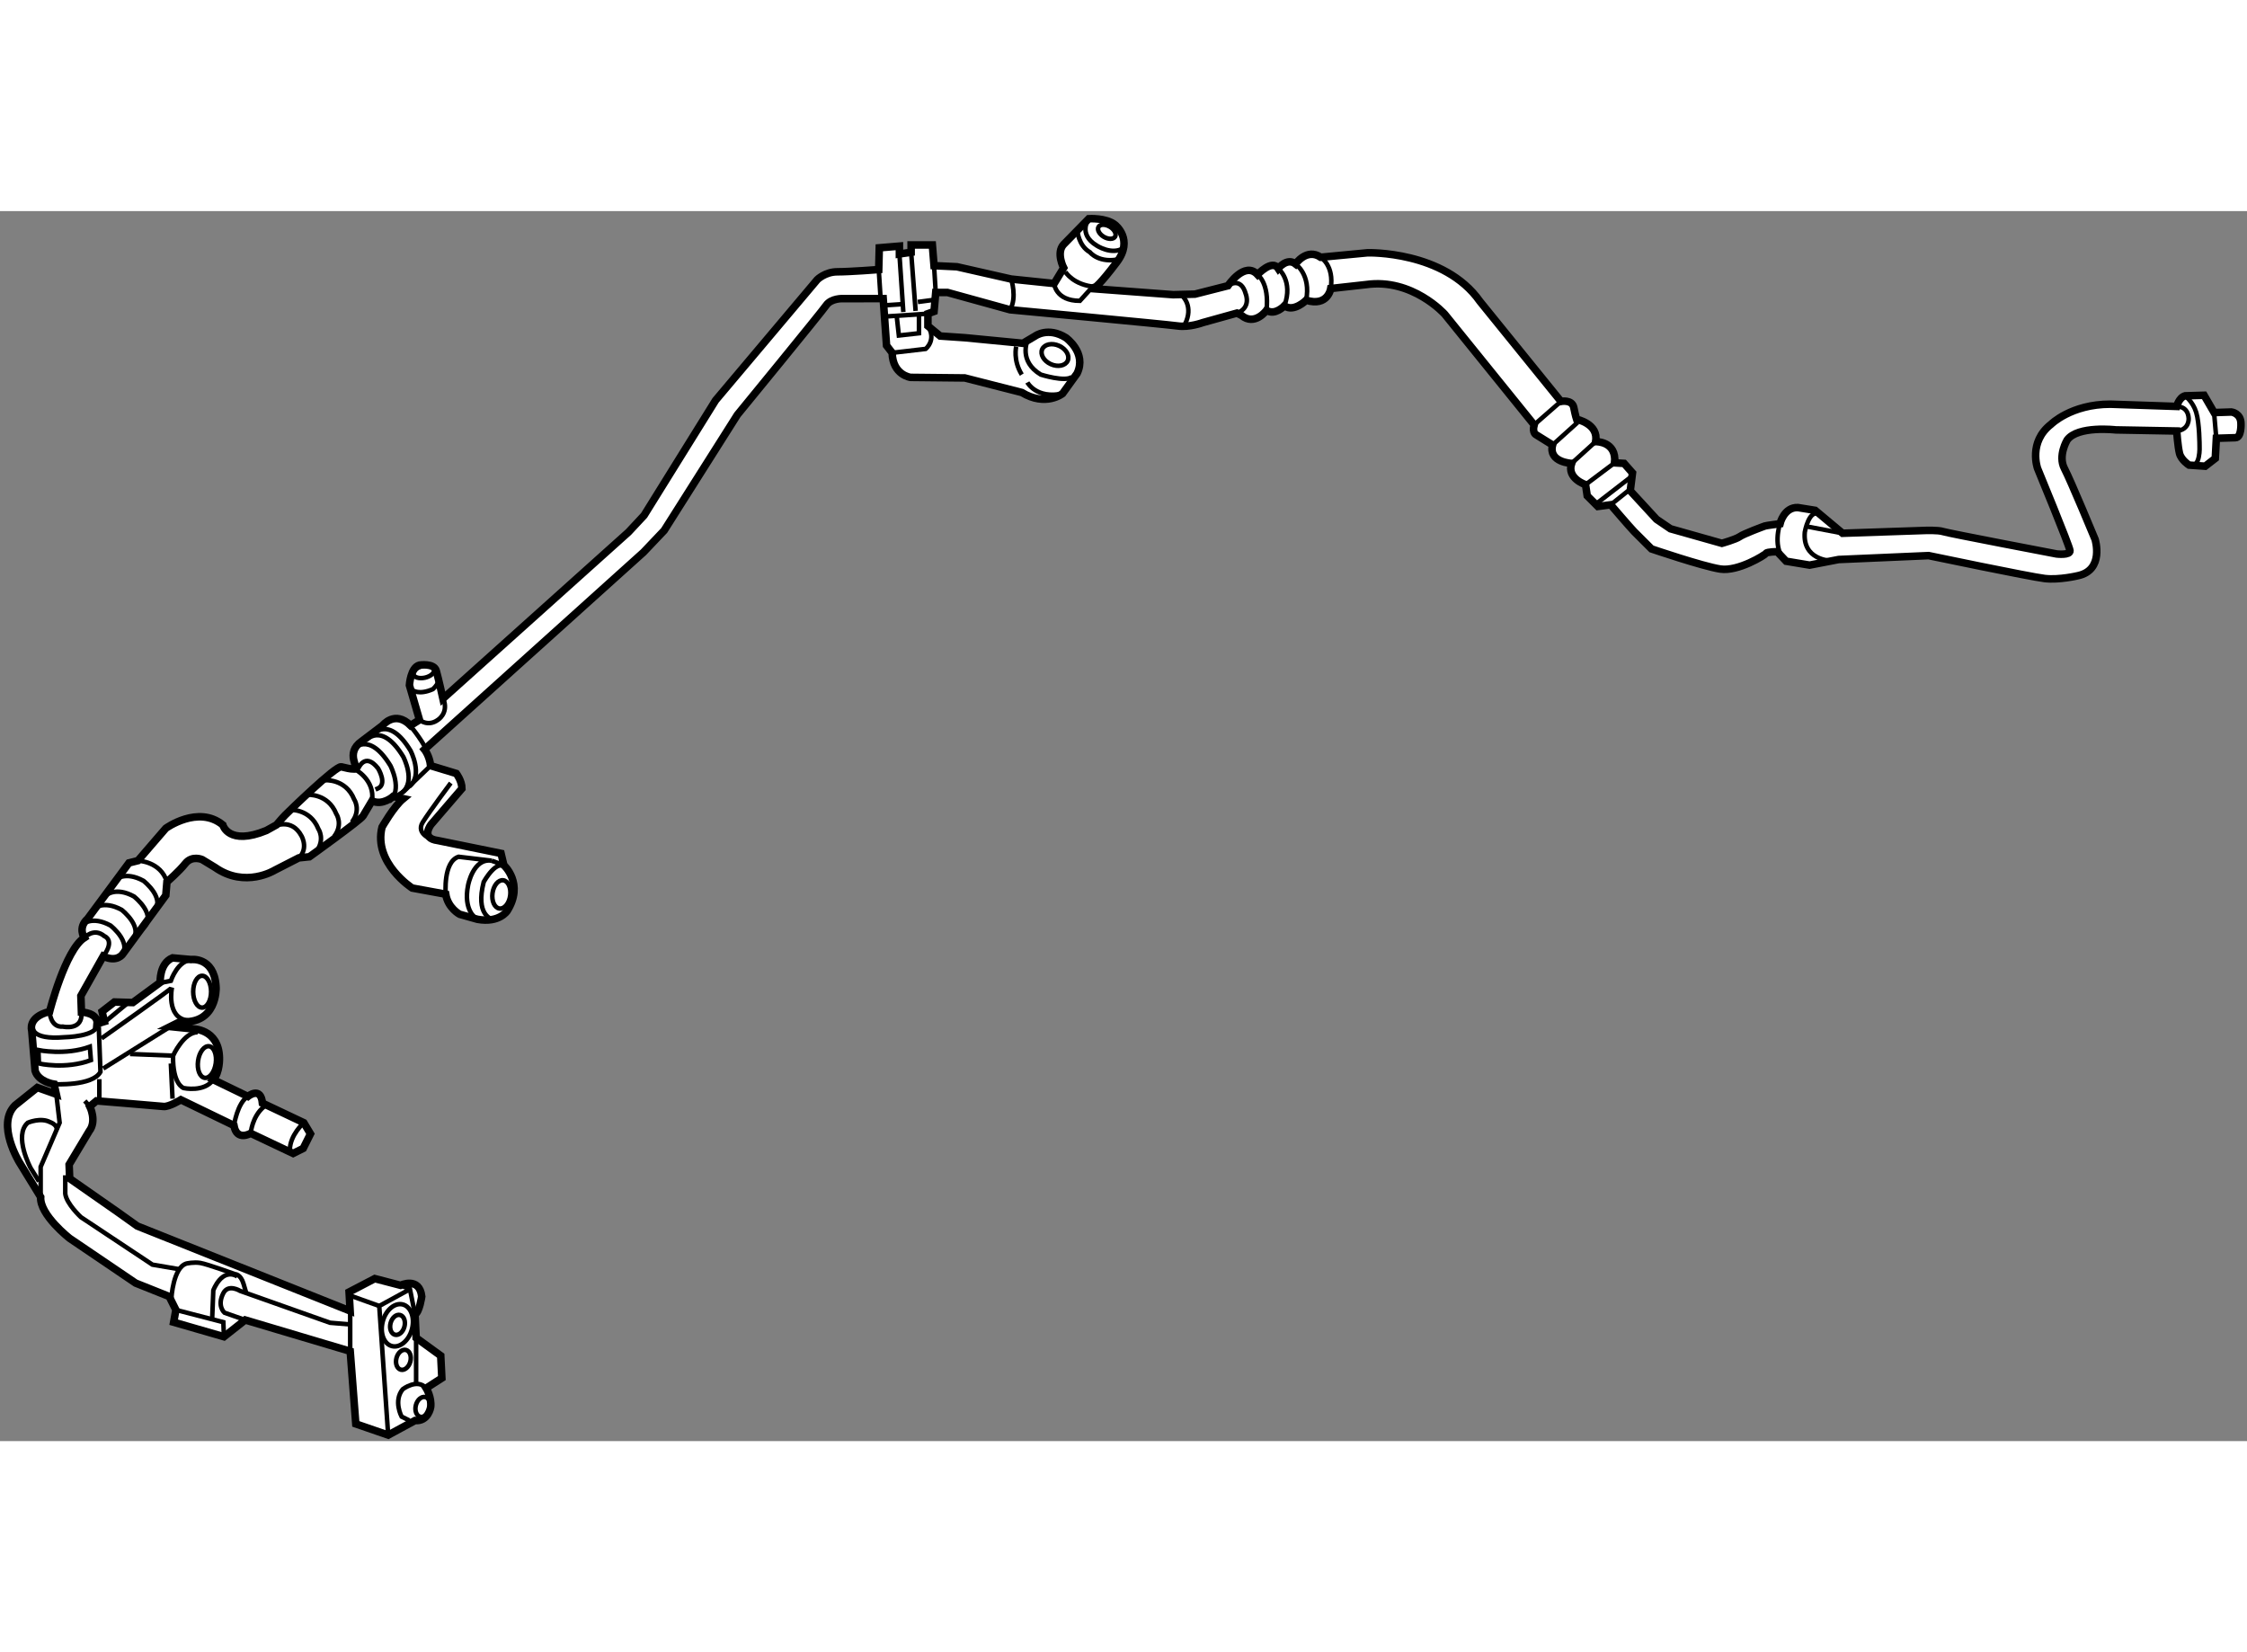 <?xml version="1.0" encoding="utf-8"?>
<!-- Generator: Adobe Illustrator 15.1.0, SVG Export Plug-In . SVG Version: 6.00 Build 0)  -->
<!DOCTYPE svg PUBLIC "-//W3C//DTD SVG 1.1//EN" "http://www.w3.org/Graphics/SVG/1.1/DTD/svg11.dtd">
<svg version="1.1" xmlns="http://www.w3.org/2000/svg" xmlns:xlink="http://www.w3.org/1999/xlink" x="0px" y="0px" width="244.8px"
	 height="180px" viewBox="19.867 3.214 148.898 81.506" enable-background="new 0 0 244.8 180" xml:space="preserve">
	
<rect x="19.867" y="3.214" width="148.898" height="81.506" fill="#808080" stroke="none"/>
	
<g><path fill="#FFFFFF" stroke="#000000" stroke-width="0.5" d="M42.999,74.841l1.703-0.889l1.704,0.444c0,0,1.258-0.592,1.407,0.74
				c0,0-0.148,1.038-0.444,1.186l0.074,1.555l1.629,1.185l0.074,1.481l-1.037,0.667c0,0,0.371,0.592,0.296,1.258
				c0,0-0.148,0.962-1.037,0.889l-1.777,0.963l-2.147-0.741l-0.37-4.813l-6.96-2.073l-1.407,1.11l-3.333-0.962l0.148-0.815
				l-0.444-0.889l-2.222-0.888l-4.369-2.962c0,0-2-1.555-1.925-2.74l-1.407-2.295c0,0-1.555-2.518-0.295-3.777l1.48-1.185
				l1.259,0.444l-0.148-0.666c0,0-1.037-0.148-1.258-0.889l-0.223-2.666c0,0-0.296-0.889,1.185-1.259c0,0,1.037-4.073,2.295-4.888
				c0,0-0.444-0.666,0.223-1.258l2.74-3.703l0.591-0.148l1.852-2.147c0,0,2.147-1.555,3.776-0.223c0,0,0.371,1.407,2.888,0.371
				l0.666-0.371c0,0,0.371-0.444,0.592-0.666C39,43,42.11,39.964,42.48,40.038c0.371,0.075,0.519,0.148,0.889,0.148
				c0.371,0-0.704-1.037,0.481-1.851l1.37-1.037c0,0,0.815-1.037,1.852,0l0.592-0.371l-0.667-2.295c0,0,0.074-1.185,0.667-1.333
				c0,0,0.962-0.148,1.11,0.37c0.149,0.519,0.444,1.852,0.444,1.852L61.51,24.489l1.037-1.111l4.739-7.626l6.738-7.997
				c0,0,0.519-0.519,1.333-0.519c0.814,0,2.739-0.148,2.739-0.148l0.037-1.443l1.333-0.111v0.519l0.777-0.111V5.458h1.407
				l0.111,1.371l1.518,0.073l3.591,0.815l2.851,0.296l0.629-1.037c0,0-0.518-1,0-1.555l1.667-1.703c0,0,1.147-0.074,1.74,0.407
				c0,0,1.259,0.963,0.111,2.481c-1.147,1.518-1.407,1.629-1.407,1.629l-0.295,0.111l5.442,0.407l1.444-0.037l2.185-0.556
				c0,0,1.11-1.666,1.962-0.74c0,0,0.963-1.038,1.37-0.408c0,0,0.593-0.74,1.148-0.296c0,0,0.741-1.074,1.666-0.444l3.11-0.296
				c0,0,5.073-0.148,7.442,3.221l5.368,6.627c0,0,0.739-0.148,0.851,0.407c0.111,0.556,0.187,0.778,0.187,0.778
				s1.479,0.295,1.259,1.48c0,0,1.405-0.037,1.258,1.407l0.629,0.037l0.556,0.629l-0.147,1.185l1.74,1.889l0.925,0.629l3.407,0.963
				c0,0,0.926-0.259,1.185-0.444c0.259-0.186,1.555-0.667,1.666-0.704c0.11-0.037,0.999-0.148,0.999-0.148s0.261-1.111,1.186-1.073
				l1.146,0.185l1.815,1.518l5.441-0.185c0,0,0.89-0.037,1.224,0.074c0.332,0.111,7.515,1.481,7.515,1.481s0.926,0.111,0.889-0.222
				c-0.038-0.333-2.147-5.443-2.147-5.443s-0.63-1.74,0.889-2.925c0,0,1.332-1.333,3.924-1.333l4.405,0.148
				c0,0,0.149-0.592,0.557-0.703l1.259-0.037l0.666,1.147l1.148-0.037c0,0,0.629,0.074,0.629,0.777c0,0,0.044,0.925-0.37,0.925
				c-0.187,0-1.26,0.038-1.26,0.038l-0.072,1.333l-0.668,0.518l-1.073-0.074c0,0-0.518-0.334-0.629-0.777
				c-0.111-0.445-0.187-1.481-0.187-1.481l-4.035-0.074c0,0-2.517-0.296-3.221,0.667c0,0-0.628,1.036-0.185,1.888
				s2.035,4.702,2.035,4.702s0.631,2.036-1.146,2.407c0,0-1.223,0.296-2.185,0.186c-0.964-0.111-7.701-1.519-7.701-1.519
				l-5.962,0.259l-1.924,0.371l-1.555-0.259l-0.593-0.629c0,0-0.667,0-0.74,0.11c-0.074,0.111-1.852,1.222-3.036,1.037
				c-1.186-0.185-4.553-1.333-4.553-1.333s-0.927-0.925-1.149-1.148c-0.222-0.222-1.555-1.776-1.555-1.776l-0.851,0.11l-0.704-0.704
				l-0.111-0.74c0,0-1.26-0.407-0.926-1.407c0,0-1.555-0.074-1.26-1.222l-1.073-0.667c0,0-0.295-0.111-0.147-0.667l-5.924-7.331
				c0,0-2.147-2.406-5.221-1.962l-2.333,0.259c0,0-0.185,1.222-1.629,0.777c0,0-0.814,0.815-1.443,0.371c0,0-0.629,0.666-1.185,0.296
				c0,0-0.777,1.073-1.666,0.333l-0.296-0.148l-2.259,0.629c0,0-0.889,0.333-1.666,0.223c-0.777-0.111-11.107-1.074-11.107-1.074
				L82.65,8.605h-0.777l-0.111,1.258l-0.407,0.148v0.815l0.814,0.666l1.629,0.111l3.85,0.371l0.815-0.482
				c0,0,0.852-0.629,2.036,0.111c0,0,1.407,1,0.74,2.37l-0.962,1.333c0,0-1.11,0.889-2.703-0.074l-3.776-0.963l-3.591-0.037
				c0,0-1.185-0.148-1.222-1.629l-0.371-0.481l-0.222-3.11l-2.666,0.001c0,0-0.777-0.037-1.111,0.444
				c-0.333,0.481-5.886,7.256-5.886,7.256l-4.851,7.664l-1.37,1.443l-14.514,13.07c0,0,0.333,0.407,0.408,1.073l1.703,0.518
				c0,0,0.371,0.482,0.371,1l-2.037,2.37c0,0-0.74,0.925,0.444,1.073l4.185,0.852l0.185,0.777c0,0,1.37,1.222,0.222,3.036
				c0,0-0.518,0.814-1.962,0.555l-1.185-0.333c0,0-0.777-0.407-0.926-1.333l-2.221-0.407c0,0-2.591-1.667-1.999-4.036
				c0,0,0.777-1.37,1.407-1.888L45.923,42c0,0-0.703,0.63-1.406,0.297c0,0-0.444,0.74-0.593,0.999
				c-0.148,0.259-3.554,2.703-3.554,2.703l-0.704,0.074l-1.592,0.815c0,0-1.962,1.221-3.961-0.186l-0.852-0.518
				c0,0-0.667-0.296-1.11,0.259c-0.444,0.555-1.223,1.222-1.223,1.222l-0.074,0.889l-2.851,3.887c0,0-0.371,0.592-1.296,0.148
				l-1.481,2.628l0.037,1.074c0,0,1.11,0.037,1.037,0.777l0.481-0.148l-0.148-0.667l0.814-0.63l1.222,0.037l1.814-1.333
				c0,0-0.074-1.258,0.815-1.628l1.222,0.111c0,0,1.514-0.211,1.658,1.735c0.004,0.05,0.006,0.101,0.008,0.153
				c0,0,0.074,2.443-2.37,2.222l-0.666,0.333l1.444,0.148c0,0,1.777-0.038,1.814,1.925c0,0,0.037,0.962-0.408,1.444l2.295,1.111
				c0,0,0.852-0.704,0.963,0.444l2.739,1.296l0.444,0.74l-0.481,0.963l-0.667,0.333l-2.813-1.333c0,0-0.926,0.555-1.111-0.519
				l-3.517-1.703c0,0-0.777,0.481-1.147,0.444s-4.443-0.371-4.443-0.371l-0.444,0.371c0,0,0.481,0.962-0.037,1.629l-1.333,2.222
				l0.037,0.925l3.184,2.222l1.296,0.925l14.106,5.627L42.999,74.841z"></path><polyline fill="none" stroke="#000000" stroke-width="0.3" points="45.59,84.319 44.998,75.766 47.034,74.655 47.367,76.322 		"></polyline><line fill="none" stroke="#000000" stroke-width="0.3" x1="46.405" y1="74.396" x2="47.034" y2="74.655"></line><line fill="none" stroke="#000000" stroke-width="0.3" x1="43.036" y1="75.063" x2="44.998" y2="75.766"></line><line fill="none" stroke="#000000" stroke-width="0.3" x1="43.072" y1="78.765" x2="43.072" y2="76.099"></line><polyline fill="none" stroke="#000000" stroke-width="0.3" points="31.521,76.025 34.667,76.84 34.705,77.802 		"></polyline><path fill="none" stroke="#000000" stroke-width="0.3" d="M36.112,76.692l-1.37-0.481c0,0-0.518-0.444-0.075-1.296
				c0.332-0.634,1.111-0.148,1.111-0.148l5.96,2.111l1.333,0.11"></path><path fill="none" stroke="#000000" stroke-width="0.3" d="M31.225,75.248c0,0,0.111-2.036,1-2.295c0,0,0.481-0.111,0.925-0.037
				c0.444,0.074,2.296,0.741,2.296,0.741s0.37,0,0.555,0.629c0.186,0.629,0.186,0.629,0.186,0.629"></path><path fill="none" stroke="#000000" stroke-width="0.3" d="M33.928,76.581l0.074-1.851c0,0,0.556-1.518,1.592-0.925"></path><ellipse transform="matrix(-0.967 -0.255 0.255 -0.967 71.246 163.332)" fill="none" stroke="#000000" stroke-width="0.3" cx="46.219" cy="77.044" rx="1" ry="1.425"></ellipse><ellipse transform="matrix(-0.967 -0.256 0.256 -0.967 71.179 163.351)" fill="none" stroke="#000000" stroke-width="0.3" cx="46.219" cy="77.044" rx="0.474" ry="0.675"></ellipse><ellipse transform="matrix(-0.967 -0.256 0.256 -0.967 71.319 168.01)" fill="none" stroke="#000000" stroke-width="0.3" cx="46.577" cy="79.371" rx="0.474" ry="0.675"></ellipse><ellipse transform="matrix(-0.967 -0.256 0.256 -0.967 73.099 174.48)" fill="none" stroke="#000000" stroke-width="0.3" cx="47.91" cy="82.481" rx="0.474" ry="0.675"></ellipse><path fill="none" stroke="#000000" stroke-width="0.3" d="M46.997,83.356l-0.518-0.259c0,0-0.556-1.037,0.074-1.814
				c0,0,0.962-0.74,1.555-0.074"></path><line fill="none" stroke="#000000" stroke-width="0.3" x1="47.441" y1="77.876" x2="47.441" y2="80.912"></line><path fill="none" stroke="#000000" stroke-width="0.3" d="M31.707,73.323l-1.74-0.296l-4.739-3.147c0,0-0.962-0.889-1.037-1.555
				v-1.222"></path><polyline fill="none" stroke="#000000" stroke-width="0.3" points="22.561,68.546 22.561,66.547 23.82,63.623 23.598,61.734 		"></polyline><path fill="none" stroke="#000000" stroke-width="0.3" d="M22.45,67.51l-0.555-0.889c0,0-1.148-2.147-0.186-2.999
				c0,0,0.852-0.37,1.481-0.037c0,0,0.444,0.148,0.444,0.481"></path><line fill="none" stroke="#000000" stroke-width="0.3" x1="25.819" y1="62.549" x2="25.486" y2="62.178"></line><line fill="none" stroke="#000000" stroke-width="0.3" x1="26.449" y1="62.104" x2="26.449" y2="60.735"></line><path fill="none" stroke="#000000" stroke-width="0.3" d="M23.45,61.068c0,0,2.555,0.148,3.073-0.815l-0.111-2.999"></path><path fill="none" stroke="#000000" stroke-width="0.3" d="M23.154,56.255c0,0,0.037,1.074,0.888,1c0,0,1.333,0.296,1.222-0.962"></path><path fill="none" stroke="#000000" stroke-width="0.3" d="M22.042,57.291c0,0-0.147,0.853,2.073,0.667
				c0,0,2.295-0.037,2.185-0.889"></path><path fill="none" stroke="#000000" stroke-width="0.3" d="M25.819,58.587c-1.629,0.592-3.406,0.223-3.406,0.223l0.037,0.889
				c0,0,1.74,0.407,3.443-0.223L25.819,58.587z"></path><line fill="none" stroke="#000000" stroke-width="0.3" x1="26.708" y1="60.031" x2="31.151" y2="57.254"></line><ellipse fill="none" stroke="#000000" stroke-width="0.3" cx="33.261" cy="54.94" rx="0.593" ry="1.055"></ellipse><ellipse transform="matrix(-0.991 -0.137 0.137 -0.991 58.662 123.305)" fill="none" stroke="#000000" stroke-width="0.3" cx="33.557" cy="59.642" rx="0.592" ry="1.056"></ellipse><path fill="none" stroke="#000000" stroke-width="0.3" d="M30.632,54.329l0.555-0.11c0,0,0.482-1.444,1.444-1.37"></path><path fill="none" stroke="#000000" stroke-width="0.3" d="M32.299,56.847c-1.444-0.186-1.037-2.185-1.037-2.185
				c-0.038,0.111-4.666,3.369-4.666,3.369"></path><path fill="none" stroke="#000000" stroke-width="0.3" d="M36.482,64.326c0,0,0.074-1.111,0.889-1.777"></path><path fill="none" stroke="#000000" stroke-width="0.3" d="M35.371,63.807c0,0,0.223-1.518,0.926-1.925"></path><path fill="none" stroke="#000000" stroke-width="0.3" d="M39.999,63.623c0,0-0.925,0.814-0.925,1.814"></path><path fill="none" stroke="#000000" stroke-width="0.3" d="M28.485,59.068l2.851,0.111c0,0,0.704-1.555,1.629-1.555"></path><path fill="none" stroke="#000000" stroke-width="0.3" d="M34.001,60.771c-0.592,0.851-1.962,0.555-1.962,0.555
				s-0.741-0.222-0.704-2.147"></path><line fill="none" stroke="#000000" stroke-width="0.3" x1="31.188" y1="59.698" x2="31.299" y2="62.03"></line><line fill="none" stroke="#000000" stroke-width="0.3" x1="26.931" y1="56.847" x2="28.412" y2="55.625"></line><path fill="none" stroke="#000000" stroke-width="0.3" d="M25.449,51.367c0,0,0.629-0.703,1.333-0.11c0,0,0.741,0.258-0.074,1.333
				"></path><path fill="none" stroke="#000000" stroke-width="0.3" d="M25.338,50.479c0,0,0.629-0.592,1.851,0.075
				c0,0,1.666,1.296,0.519,2.185"></path><path fill="none" stroke="#000000" stroke-width="0.3" d="M26.078,49.443c0,0,0.63-0.593,1.852,0.073c0,0,1.666,1.296,0.518,2.185
				"></path><path fill="none" stroke="#000000" stroke-width="0.3" d="M26.893,48.554c0,0,0.629-0.593,1.851,0.074
				c0,0,1.667,1.296,0.519,2.185"></path><path fill="none" stroke="#000000" stroke-width="0.3" d="M27.523,47.517c0,0,0.629-0.592,1.851,0.075
				c0,0,1.666,1.296,0.519,2.185"></path><path fill="none" stroke="#000000" stroke-width="0.3" d="M29.003,46.258c0,0,1.519,0.038,1.925,1.407"></path><path fill="none" stroke="#000000" stroke-width="0.3" d="M38,44c0,0,1.185-0.629,1.851,0.629c0,0,0.556,0.962-0.37,1.592"></path><path fill="none" stroke="#000000" stroke-width="0.3" d="M39.037,42.889c0,0,1.37-0.11,1.925,1.259c0,0,0.481,0.703-0.148,1.518"></path><path fill="none" stroke="#000000" stroke-width="0.3" d="M40.222,41.89c0,0,1.37-0.111,1.925,1.258c0,0,0.482,0.704-0.148,1.518"></path><path fill="none" stroke="#000000" stroke-width="0.3" d="M41.406,40.927c0,0,1.37-0.111,1.925,1.259c0,0,0.482,0.703-0.148,1.518
				"></path><path fill="none" stroke="#000000" stroke-width="0.3" d="M43.369,40.186c0,0,1.37,0.704,1.148,2.111"></path><ellipse transform="matrix(-0.991 -0.133 0.133 -0.991 99.23 103.612)" fill="none" stroke="#000000" stroke-width="0.3" cx="53.069" cy="48.498" rx="0.592" ry="0.944"></ellipse><path fill="none" stroke="#000000" stroke-width="0.3" d="M52.55,50.183c-0.148-0.074-1.185-0.334-0.629-2.518
				c0,0,0.925-1.667,1.48-0.889"></path><path fill="none" stroke="#000000" stroke-width="0.3" d="M49.403,48.479c0,0-0.185-2.147,0.852-2.48l2.185,0.259
				c-1.222-0.185-1.555,1.629-1.555,1.629c-0.334,1.666,0.518,2.185,0.518,2.185"></path><line fill="none" stroke="#000000" stroke-width="0.3" x1="53.254" y1="46.554" x2="52.439" y2="46.258"></line><path fill="none" stroke="#000000" stroke-width="0.3" d="M48.589,44.889c0,0-1.222-0.37-0.704-1.185
				c0.519-0.815,1.852-2.592,1.852-2.592"></path><polyline fill="none" stroke="#000000" stroke-width="0.3" points="48.404,39.964 46.626,41.667 45.812,42.186 		"></polyline><path fill="none" stroke="#000000" stroke-width="0.3" d="M43.591,40.186c0,0,0.444-1.185,1.333-0.037c0,0,0.641,1.05-0.037,1.333
				c-0.05,0.021-0.096,0.04-0.139,0.058"></path><path fill="none" stroke="#000000" stroke-width="0.3" d="M43.257,38.891c0,0,1.037-1.296,2.481,1.073c0,0,0.851,1.629-0.074,2.37
				"></path><path fill="none" stroke="#000000" stroke-width="0.3" d="M44.109,38.298c0,0,1.037-1.296,2.481,1.074c0,0,0.851,1.629-0.074,2.37
				"></path><path fill="none" stroke="#000000" stroke-width="0.3" d="M44.59,37.891c0,0,1.037-1.296,2.48,1.074c0,0,0.852,1.629-0.074,2.369"></path><path fill="none" stroke="#000000" stroke-width="0.3" d="M46.886,37.114c0,0,0.926,1.074,1.259,1.851"></path><ellipse transform="matrix(0.976 -0.219 0.219 0.976 -6.222 11.293)" fill="none" stroke="#000000" stroke-width="0.3" cx="47.922" cy="33.763" rx="0.704" ry="0.389"></ellipse><path fill="none" stroke="#000000" stroke-width="0.3" d="M47.219,34.966c0,0,0.408,0.333,1.333-0.074
				c0,0,0.296-0.259,0.371-0.518"></path><path fill="none" stroke="#000000" stroke-width="0.3" d="M47.663,36.928c0,0,0.556,0.481,1.222,0c0,0,0.667-0.408,0.408-1.259"></path><line fill="none" stroke="#000000" stroke-width="0.3" x1="81.762" y1="6.829" x2="81.873" y2="8.605"></line><line fill="none" stroke="#000000" stroke-width="0.3" x1="81.355" y1="10.012" x2="78.541" y2="10.198"></line><line fill="none" stroke="#000000" stroke-width="0.3" x1="79.466" y1="6.051" x2="79.726" y2="9.901"></line><line fill="none" stroke="#000000" stroke-width="0.3" x1="80.244" y1="5.94" x2="80.54" y2="9.827"></line><line fill="none" stroke="#000000" stroke-width="0.3" x1="80.688" y1="9.235" x2="81.799" y2="9.086"></line><line fill="none" stroke="#000000" stroke-width="0.3" x1="78.467" y1="9.457" x2="79.578" y2="9.383"></line><path fill="none" stroke="#000000" stroke-width="0.3" d="M78.985,12.604l2.222-0.259c0,0,0.74-0.592,0.148-1.518"></path><polyline fill="none" stroke="#000000" stroke-width="0.3" points="79.282,10.124 79.43,11.456 80.763,11.308 80.763,10.124 		"></polyline><line fill="none" stroke="#000000" stroke-width="0.3" x1="78.097" y1="7.087" x2="78.221" y2="9.012"></line><path fill="none" stroke="#000000" stroke-width="0.3" d="M86.871,7.717c0,0,0.408,1.222-0.074,2.036"></path><path fill="none" stroke="#000000" stroke-width="0.3" d="M98.238,8.864c0,0,0.741,0.667,0.147,1.852"></path><ellipse transform="matrix(0.912 0.411 -0.411 0.912 13.139 -35.739)" fill="none" stroke="#000000" stroke-width="0.3" cx="89.759" cy="12.715" rx="0.926" ry="0.667"></ellipse><path fill="none" stroke="#000000" stroke-width="0.3" d="M90.462,7.236c0,0,0.518,0.888,1.999,0.999"></path><path fill="none" stroke="#000000" stroke-width="0.3" d="M89.722,8.013c0,0,0.074,1.147,1.703,1.147l0.741-0.814"></path><path fill="none" stroke="#000000" stroke-width="0.3" d="M87.945,11.826c0,0-0.592,1.333,0.889,2.221
				c0,0,1.629,0.519,2.073,0.148"></path><path fill="none" stroke="#000000" stroke-width="0.3" d="M87.945,14.566c0,0,0.592,1.11,2.333,0.74"></path><path fill="none" stroke="#000000" stroke-width="0.3" d="M87.205,12.197c0,0-0.222,0.889,0.37,1.851"></path><path fill="none" stroke="#000000" stroke-width="0.3" d="M101.237,8.161c0,0,0.851-0.667,1.184,0.556
				c0,0,0.371,0.907-0.592,1.258"></path><path fill="none" stroke="#000000" stroke-width="0.3" d="M103.199,7.421c0,0,0.796,0.555,0.592,2.37"></path><path fill="none" stroke="#000000" stroke-width="0.3" d="M104.568,7.013c0,0,1.018,0.815,0.408,2.481"></path><path fill="none" stroke="#000000" stroke-width="0.3" d="M105.716,6.717c0,0,1.037,0.704,0.703,2.406"></path><path fill="none" stroke="#000000" stroke-width="0.3" d="M107.382,6.273c0,0,0.907,0.537,0.666,2.073"></path><ellipse transform="matrix(0.861 0.508 -0.508 0.861 15.28 -46.744)" fill="none" stroke="#000000" stroke-width="0.3" cx="93.23" cy="4.607" rx="0.638" ry="0.389"></ellipse><path fill="none" stroke="#000000" stroke-width="0.3" d="M92.018,3.718c0,0-0.759,0.999,0.518,1.777c0,0,1,0.666,1.777,0.166"></path><path fill="none" stroke="#000000" stroke-width="0.3" d="M91.259,4.496c0,0,0.056,1,0.833,1.444c0,0,0.611,0.777,2,0.444"></path><line fill="none" stroke="#000000" stroke-width="0.3" x1="121.525" y1="17.38" x2="123.303" y2="15.825"></line><line fill="none" stroke="#000000" stroke-width="0.3" x1="122.746" y1="18.713" x2="124.412" y2="17.213"></line><line fill="none" stroke="#000000" stroke-width="0.3" x1="124.006" y1="19.935" x2="125.599" y2="18.491"></line><line fill="none" stroke="#000000" stroke-width="0.3" x1="124.932" y1="21.342" x2="126.856" y2="19.898"></line><line fill="none" stroke="#000000" stroke-width="0.3" x1="126.598" y1="22.675" x2="127.801" y2="21.712"></line><line fill="none" stroke="#000000" stroke-width="0.3" x1="125.579" y1="22.656" x2="128.023" y2="20.768"></line><path fill="none" stroke="#000000" stroke-width="0.3" d="M137.815,23.933c0,0-0.555,1.685,0.408,2.481"></path><path fill="none" stroke="#000000" stroke-width="0.3" d="M141.128,26.376c0,0-1.831-0.055-1.666-1.888
				c0,0,0.28-1.611,1.002-1.167"></path><line fill="none" stroke="#000000" stroke-width="0.3" x1="141.963" y1="24.563" x2="139.52" y2="24.099"></line><path fill="none" stroke="#000000" stroke-width="0.3" d="M164.658,15.455c0,0,0.518,0.37,0.74,1.093
				c0.222,0.722,0.222,2.221,0.222,2.221s0.094,1.555-0.703,1.277"></path><path fill="none" stroke="#000000" stroke-width="0.3" d="M164.102,16.158c0,0,0.741-0.055,0.797,0.778
				c0,0,0.074,0.759-0.797,0.852"></path><line fill="none" stroke="#000000" stroke-width="0.3" x1="166.583" y1="16.565" x2="166.73" y2="18.269"></line></g>


</svg>